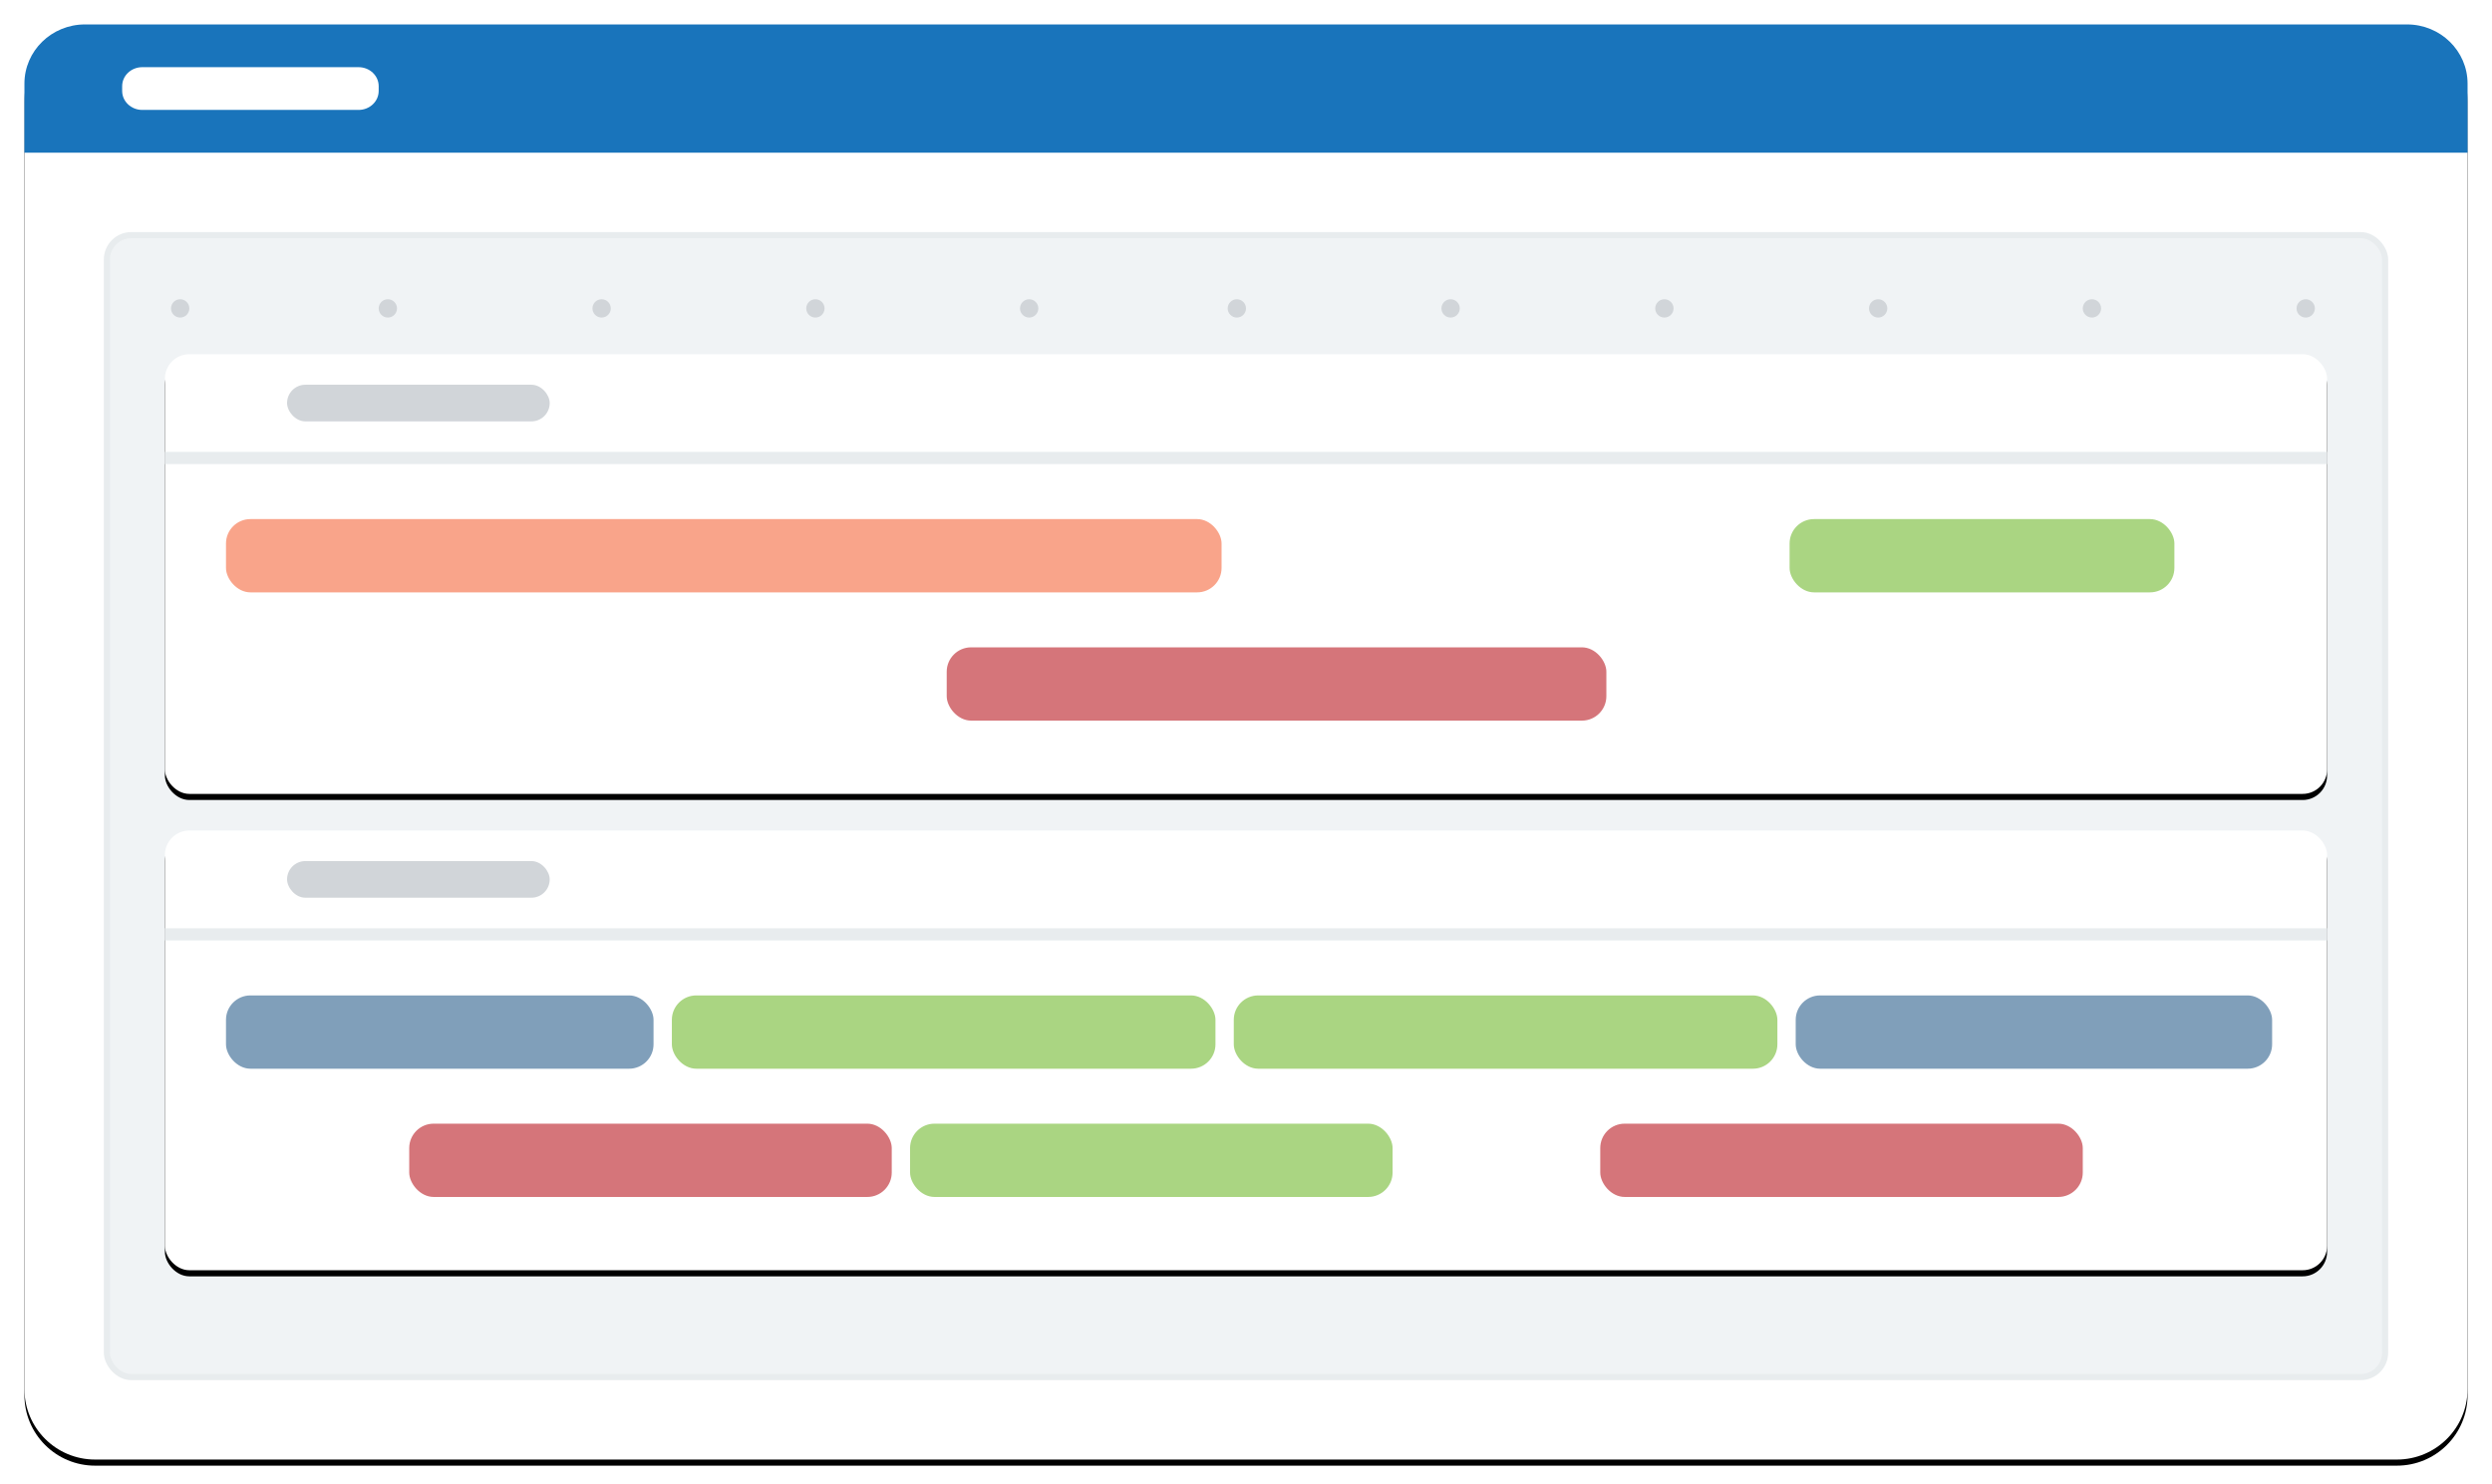 <svg width="408" height="243" viewBox="0 0 408 243" xmlns="http://www.w3.org/2000/svg" xmlns:xlink="http://www.w3.org/1999/xlink">
    <defs>
        <filter x="-1.2%" y="-1.7%" width="102.5%" height="104.3%" filterUnits="objectBoundingBox" id="a">
            <feOffset dy="1" in="SourceAlpha" result="shadowOffsetOuter1"/>
            <feGaussianBlur stdDeviation="1.5" in="shadowOffsetOuter1" result="shadowBlurOuter1"/>
            <feColorMatrix values="0 0 0 0 0.156 0 0 0 0 0.16 0 0 0 0 0.162 0 0 0 0.2 0" in="shadowBlurOuter1"/>
        </filter>
        <filter x="-1.4%" y="-5.6%" width="102.8%" height="113.9%" filterUnits="objectBoundingBox" id="c">
            <feOffset dy="1" in="SourceAlpha" result="shadowOffsetOuter1"/>
            <feGaussianBlur stdDeviation="1.5" in="shadowOffsetOuter1" result="shadowBlurOuter1"/>
            <feColorMatrix values="0 0 0 0 0.156 0 0 0 0 0.16 0 0 0 0 0.162 0 0 0 0.05 0" in="shadowBlurOuter1"/>
        </filter>
        <filter x="-1.4%" y="-5.6%" width="102.8%" height="113.9%" filterUnits="objectBoundingBox" id="e">
            <feOffset dy="1" in="SourceAlpha" result="shadowOffsetOuter1"/>
            <feGaussianBlur stdDeviation="1.5" in="shadowOffsetOuter1" result="shadowBlurOuter1"/>
            <feColorMatrix values="0 0 0 0 0.156 0 0 0 0 0.16 0 0 0 0 0.162 0 0 0 0.05 0" in="shadowBlurOuter1"/>
        </filter>
        <rect id="d" x="0" y="0" width="354" height="72" rx="4"/>
        <rect id="f" x="0" y="0" width="354" height="72" rx="4"/>
        <path d="M11.57 0h376.86C394.82 0 400 5.168 400 11.544v211.912c0 6.376-5.18 11.544-11.57 11.544H11.57C5.18 235 0 229.832 0 223.456V11.544C0 5.168 5.18 0 11.57 0z" id="b"/>
    </defs>
    <g fill="none" fill-rule="evenodd">
        <g transform="translate(4 4)">
            <use fill="#000" filter="url(#a)" xlink:href="#b"/>
            <use fill="#FFF" xlink:href="#b"/>
        </g>
        <path d="M13.917 4h380.166C399.56 4 404 8.34 404 13.692V25H4V13.692C4 8.34 8.44 4 13.917 4z" fill="#1974BB"/>
        <path d="M23.294 11h35.412C60.526 11 62 12.393 62 14.111v.778C62 16.607 60.525 18 58.706 18H23.294C21.474 18 20 16.607 20 14.889v-.778C20 12.393 21.475 11 23.294 11z" fill="#FFF"/>
        <g transform="translate(17 38)">
            <rect stroke="#E8ECEE" fill="#F0F3F5" x=".5" y=".5" width="373" height="187" rx="4"/>
            <g transform="translate(10 20)">
                <use fill="#000" filter="url(#c)" xlink:href="#d"/>
                <use fill="#FFF" xlink:href="#d"/>
                <path fill="#E8ECEE" d="M105 95h2v55h-2zm105 0h2v55h-2zm105 0h2v55h-2z"/>
                <rect fill="#D1D5D9" x="20" y="5" width="43" height="6" rx="3"/>
                <path fill="#E8ECEE" d="M0 16h354v2H0z"/>
                <g transform="translate(10 27)">
                    <rect fill="#D5757A" x="118" y="21" width="108" height="12" rx="4"/>
                    <rect fill="#F9A48A" width="163" height="12" rx="4"/>
                    <rect fill="#AAD582" x="256" width="63" height="12" rx="4"/>
                </g>
                <g transform="translate(151 105)">
                    <rect fill="#FBD67F" width="69" height="12" rx="4"/>
                    <path d="M4 0h39v12H4a4 4 0 01-4-4V4a4 4 0 014-4z" fill="#FABC1F"/>
                </g>
            </g>
            <g transform="translate(10 98)">
                <use fill="#000" filter="url(#e)" xlink:href="#f"/>
                <use fill="#FFF" xlink:href="#f"/>
                <g transform="translate(40 48)">
                    <rect fill="#D5757A" width="79" height="12" rx="4"/>
                    <rect fill="#AAD582" x="82" width="79" height="12" rx="4"/>
                </g>
                <rect width="79" height="12" rx="4" transform="translate(235 48)" fill="#D5757A"/>
                <g transform="translate(10 27)">
                    <rect fill="#809FBA" width="70" height="12" rx="4"/>
                    <rect fill="#AAD582" x="73" width="89" height="12" rx="4"/>
                    <rect fill="#AAD582" x="165" width="89" height="12" rx="4"/>
                    <rect fill="#809FBA" x="257" width="78" height="12" rx="4"/>
                </g>
                <rect fill="#D1D5D9" x="20" y="5" width="43" height="6" rx="3"/>
                <path fill="#E8ECEE" d="M0 16h354v2H0z"/>
            </g>
            <g transform="translate(11 11)" fill="#D1D5D9">
                <circle cx="35.5" cy="1.5" r="1.5"/>
                <circle cx="1.5" cy="1.5" r="1.5"/>
                <circle cx="209.5" cy="1.5" r="1.5"/>
                <circle cx="70.5" cy="1.5" r="1.5"/>
                <circle cx="244.5" cy="1.5" r="1.5"/>
                <circle cx="105.5" cy="1.5" r="1.5"/>
                <circle cx="279.5" cy="1.5" r="1.5"/>
                <circle cx="140.5" cy="1.5" r="1.5"/>
                <circle cx="314.5" cy="1.5" r="1.5"/>
                <circle cx="174.5" cy="1.5" r="1.5"/>
                <circle cx="349.5" cy="1.5" r="1.5"/>
            </g>
        </g>
    </g>
</svg>
